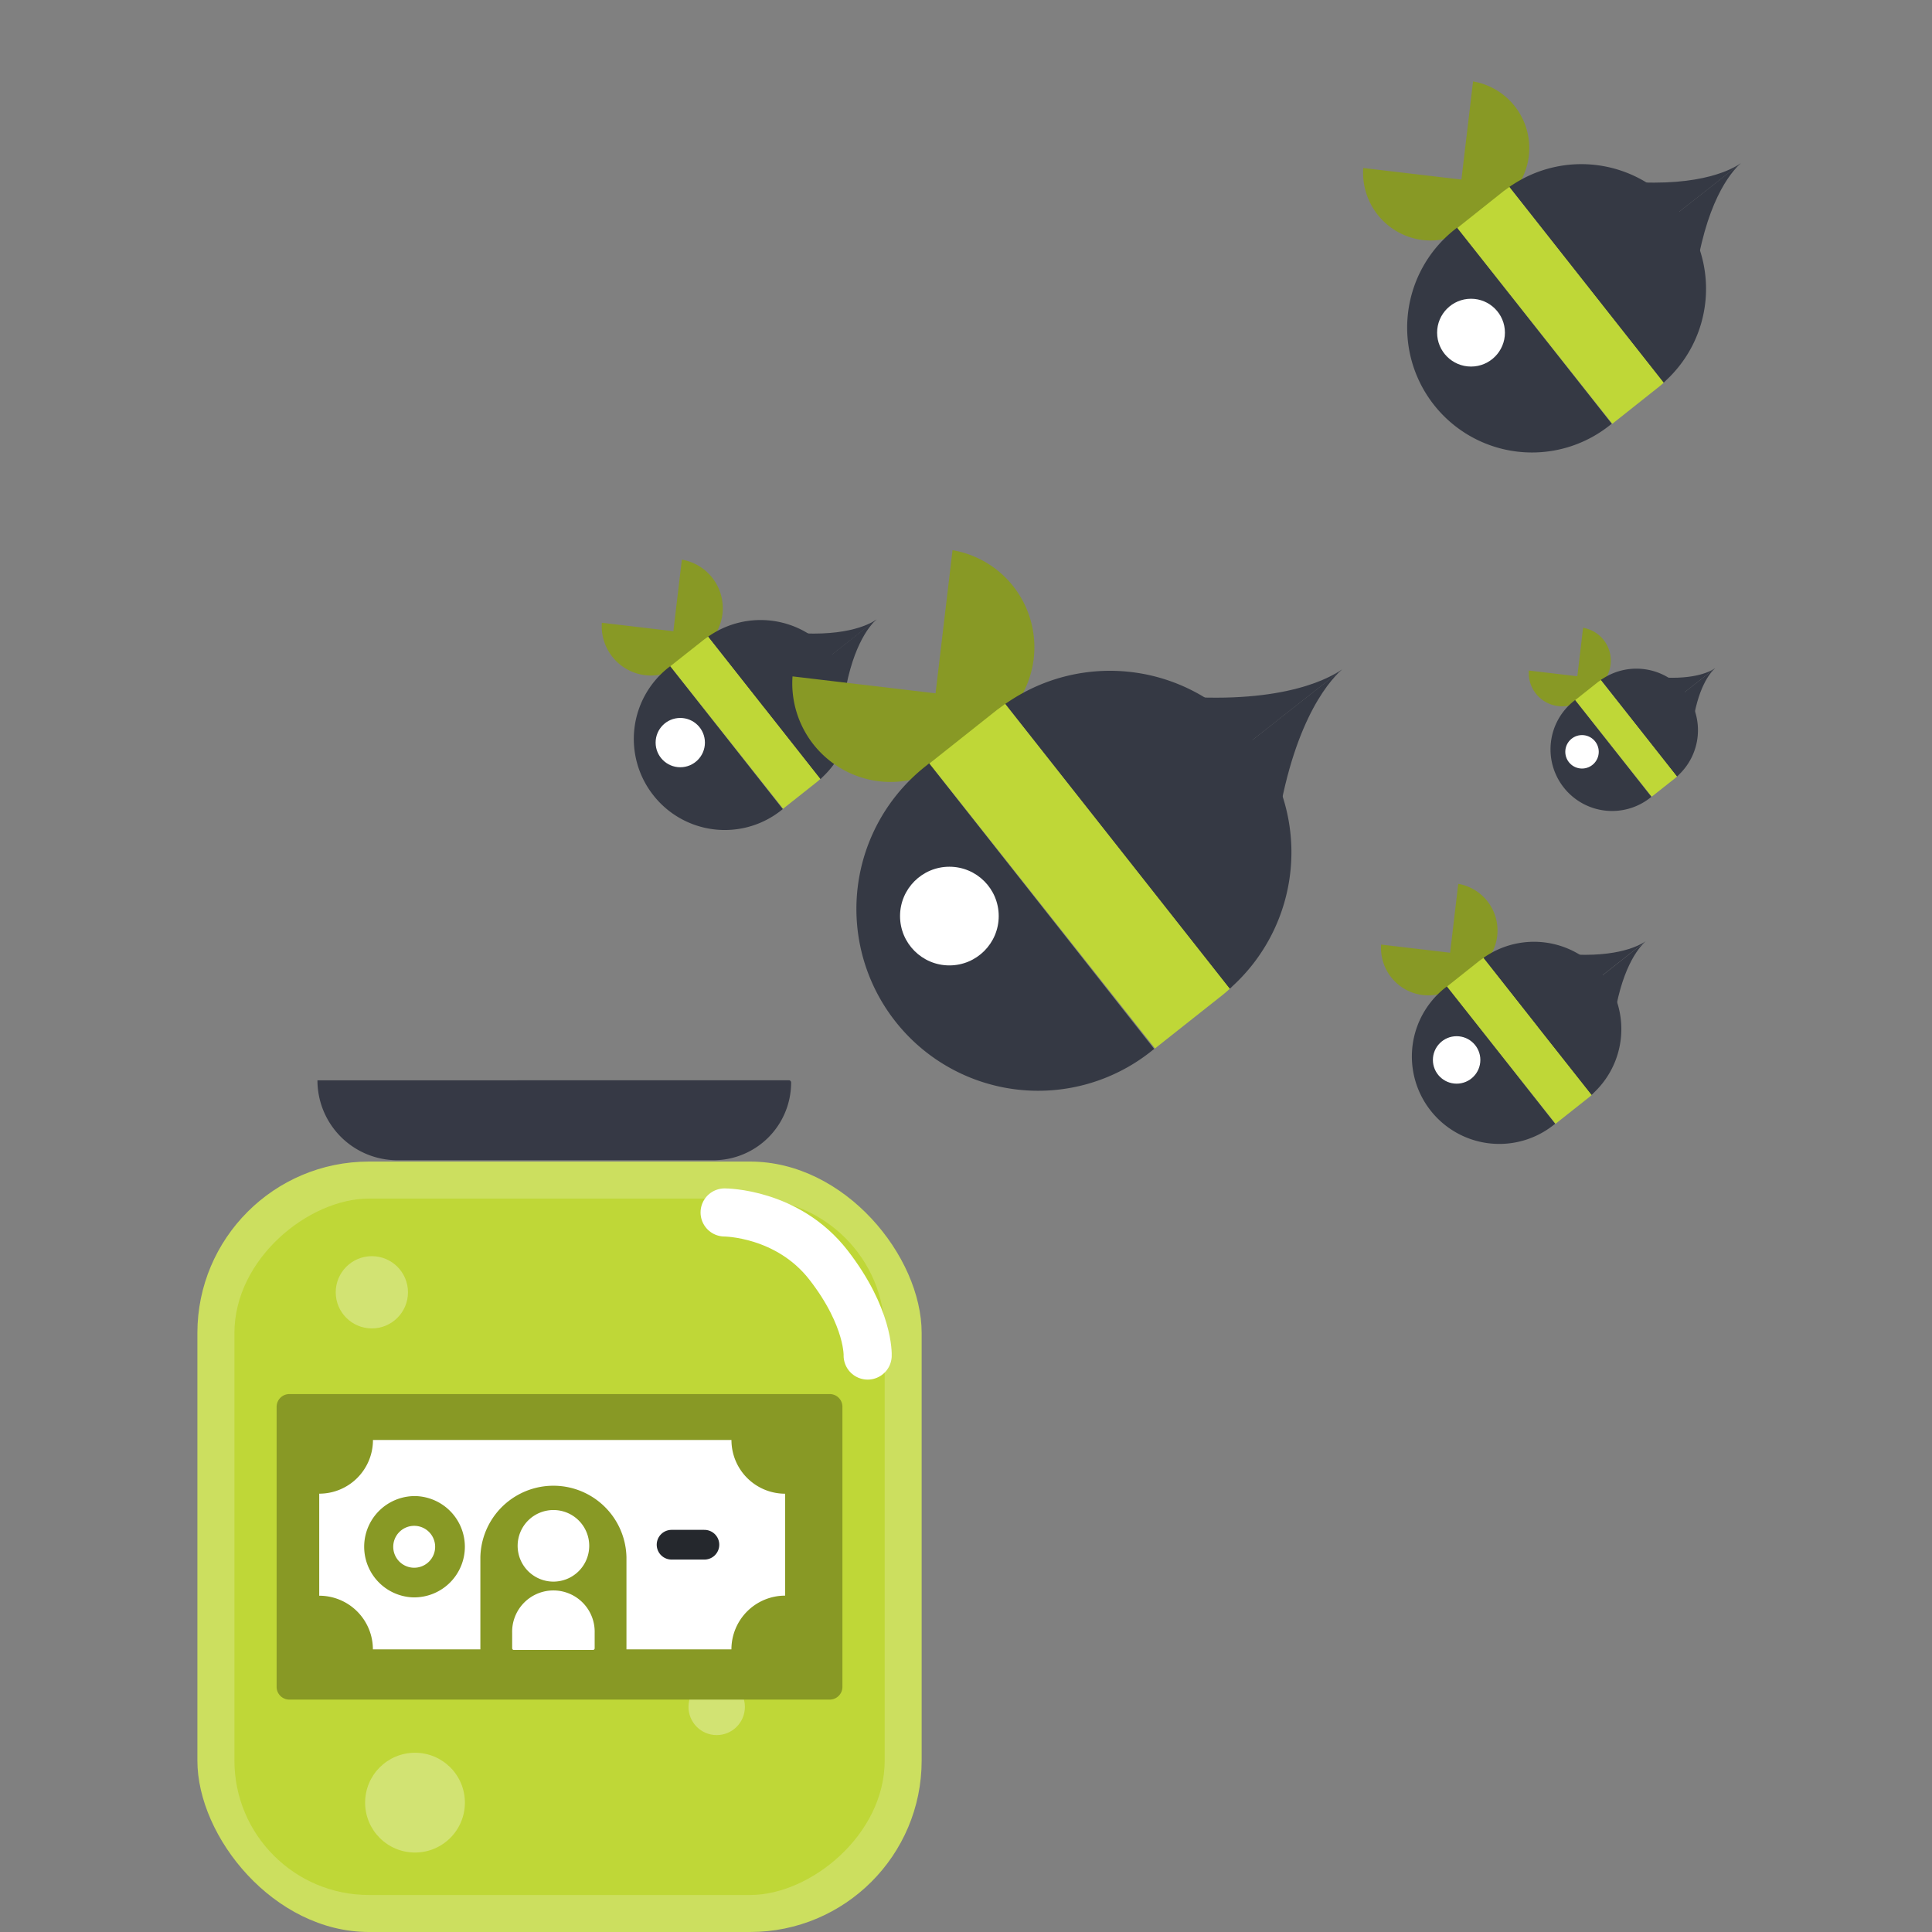 <?xml version="1.0" encoding="UTF-8"?> <svg xmlns="http://www.w3.org/2000/svg" xmlns:xlink="http://www.w3.org/1999/xlink" id="Layer_1" data-name="Layer 1" viewBox="0 0 522 522"><rect x="0" y="0" width="522" height="522" fill="#808080" stroke="none"/><defs><style>.cls-1,.cls-11,.cls-13,.cls-7{fill:none;}.cls-2{clip-path:url(#clip-path);}.cls-3{clip-path:url(#clip-path-2);}.cls-4{fill:#bfd737;}.cls-5{fill:#e3e0d9;}.cls-6{fill:#353944;}.cls-7{stroke:#5d6169;stroke-width:14.77px;}.cls-11,.cls-13,.cls-7{stroke-linecap:round;}.cls-11,.cls-7{stroke-miterlimit:10;}.cls-8{fill:#889925;}.cls-12,.cls-9{fill:#fff;}.cls-10{fill:#ccdf5f;}.cls-11{stroke:#fff;stroke-width:13px;}.cls-12{opacity:0.3;}.cls-13{stroke:#25282d;stroke-linejoin:round;stroke-width:8.03px;}.cls-14{fill:#363945;}</style><clipPath id="clip-path"><circle class="cls-1" cx="904" cy="279.33" r="225"></circle></clipPath><clipPath id="clip-path-2"><rect class="cls-1" x="457.8" y="-205.72" width="627.33" height="720.65"></rect></clipPath></defs><g class="cls-2"><g id="_332_iron_sharpens_iron" data-name="332 iron sharpens iron"><g class="cls-3"><path class="cls-4" d="M529.13,515h0A66,66,0,0,1,463.18,449V234.42h131.9V449a66,66,0,0,1-66,65.94"></path><path class="cls-5" d="M621.33-69.1a44.81,44.81,0,0,0,47.9-8.29l.33-.3c15.66-14.42,22.14-26.21,24.16-30.59-1.77,4.49-5.77,17.33-5.3,38.62,0,.15,0,.3,0,.45a44.36,44.36,0,0,0,26.84,40.09l15.3,6.51a113.55,113.55,0,0,1-149,60,113.53,113.53,0,0,1-60-148.94Z"></path><path class="cls-4" d="M591.3,53.3A133,133,0,0,0,516.73,76l1.4.38s.07-.23.17-.67A81.81,81.81,0,0,0,521,116.08c9.08,26.84,34,46.57,74.18,58.63A47.62,47.62,0,0,1,627.09,234a48.44,48.44,0,0,1-3.14,7.86h95.53a5.38,5.38,0,0,0,5.38-5.38V186.86A133.56,133.56,0,0,0,591.3,53.3"></path><path class="cls-6" d="M458.94,193.35v39.41a5.27,5.27,0,0,0,5.27,5.27h47.14a191.55,191.55,0,0,1-38.55-29.21,169.05,169.05,0,0,1-13.86-15.47"></path></g><g class="cls-3"><path class="cls-6" d="M488,224.57h0A20.33,20.33,0,0,0,504.59,248L655.7,273.66a20.33,20.33,0,1,0,6.81-40.09L511.39,207.93A20.32,20.32,0,0,0,488,224.57"></path><path class="cls-7" d="M589.7,118.81s6.82-43.24-73-43.24"></path><path class="cls-8" d="M566.31,161.68c-23.56-11.62-38.79-27.32-45.4-46.88a80.12,80.12,0,0,1-2.64-39.52c-.1.43-.17.66-.17.66l-1.37-.37a130.69,130.69,0,0,0-57.79,108.55v9.23a169.05,169.05,0,0,0,13.86,15.47A191.55,191.55,0,0,0,511.35,238q8.52,5,17.78,9.3c2,.94,4,1.85,6.07,2.75l38.18-85.14c-2.43-1.05-4.79-2.13-7.07-3.26"></path></g></g></g><path class="cls-8" d="M398,22l-4.3,36.22a18.29,18.29,0,0,0,19.35-15.94h0A18.28,18.28,0,0,0,398,22Z"></path><path class="cls-8" d="M368.33,45.39l36.26,4.28a18.32,18.32,0,0,1-20.14,15.19h0A18.32,18.32,0,0,1,368.33,45.39Z"></path><path class="cls-6" d="M393.06,62a33.75,33.75,0,0,0-5.62,47.4h0a33.71,33.71,0,0,0,47.34,5.63l0,0,.69-.55-41.77-53Z"></path><path class="cls-4" d="M406.32,51.59l-12.57,10,41.87,52.92,12.6-10a16.06,16.06,0,0,0,1.39-1.21L407.84,50.5Z"></path><path class="cls-6" d="M407.84,50.5l41.66,52.85a33.71,33.71,0,0,0,4.23-46.16h0A33.72,33.72,0,0,0,407.84,50.5Z"></path><path class="cls-6" d="M407.91,50.45c2.3-1.33,9.26-3.75,28.28-1.71,21.28,2.28,31-2.45,34.19-4.65L428.7,76.88Z"></path><path class="cls-6" d="M449.54,103.34c1.83-2,5.85-8.14,8.32-27.16,2.75-21.2,9.62-29.52,12.48-32.08L428.7,76.88Z"></path><circle class="cls-9" cx="397.45" cy="89.88" r="9.16"></circle><path class="cls-8" d="M184.23,151.21l-3.13,26.36A13.29,13.29,0,0,0,195.18,166h0A13.3,13.3,0,0,0,184.23,151.21Z"></path><path class="cls-8" d="M162.61,168.26,189,171.38a13.32,13.32,0,0,1-14.65,11.05h0A13.33,13.33,0,0,1,162.61,168.26Z"></path><path class="cls-6" d="M180.6,180.37a24.56,24.56,0,0,0-4.08,34.49h0A24.53,24.53,0,0,0,211,219h0l.5-.4L181.1,180Z"></path><path class="cls-4" d="M190.26,172.77,181.11,180l30.47,38.51,9.17-7.26a12,12,0,0,0,1-.88L191.36,172Z"></path><path class="cls-6" d="M191.36,172l30.32,38.46a24.54,24.54,0,0,0,3.08-33.59h0A24.54,24.54,0,0,0,191.36,172Z"></path><path class="cls-6" d="M191.41,172c1.67-1,6.74-2.74,20.59-1.25,15.48,1.66,22.55-1.79,24.87-3.38l-30.33,23.86Z"></path><path class="cls-6" d="M221.71,210.44c1.33-1.43,4.26-5.93,6.06-19.77,2-15.43,7-21.48,9.08-23.35l-30.31,23.86Z"></path><circle class="cls-9" cx="183.8" cy="200.64" r="6.66"></circle><path class="cls-8" d="M427.73,169.62l-2.12,17.86a9,9,0,0,0,9.54-7.86h0A9,9,0,0,0,427.73,169.62Z"></path><path class="cls-8" d="M413.07,181.17,431,183.29a9,9,0,0,1-9.94,7.49h0A9,9,0,0,1,413.07,181.17Z"></path><path class="cls-6" d="M425.27,189.38a16.66,16.66,0,0,0-2.77,23.39h0a16.63,16.63,0,0,0,23.36,2.78h0l.33-.27-20.6-26.16Z"></path><path class="cls-4" d="M431.81,184.23l-6.2,4.92,20.66,26.11,6.22-4.92c.24-.19.46-.39.68-.6l-20.61-26Z"></path><path class="cls-6" d="M432.56,183.7l20.56,26.07A16.62,16.62,0,0,0,455.2,187h0A16.63,16.63,0,0,0,432.56,183.7Z"></path><path class="cls-6" d="M432.6,183.67c1.13-.66,4.57-1.85,13.95-.84,10.5,1.12,15.29-1.21,16.87-2.3l-20.56,16.18Z"></path><path class="cls-6" d="M453.14,209.77c.9-1,2.88-4,4.1-13.4,1.36-10.47,4.75-14.57,6.16-15.83l-20.54,16.17Z"></path><circle class="cls-9" cx="427.44" cy="203.13" r="4.52"></circle><path class="cls-8" d="M394,238.8l-3,25.37A12.8,12.8,0,0,0,404.51,253h0A12.8,12.8,0,0,0,394,238.8Z"></path><path class="cls-8" d="M373.16,255.21l25.39,3a12.82,12.82,0,0,1-14.1,10.64h0A12.83,12.83,0,0,1,373.16,255.21Z"></path><path class="cls-6" d="M390.48,266.87a23.64,23.64,0,0,0-3.94,33.2h0A23.61,23.61,0,0,0,419.71,304l0,0,.47-.38L391,266.49Z"></path><path class="cls-4" d="M399.77,259.55l-8.81,7,29.33,37.08,8.84-7a9.57,9.57,0,0,0,1-.85l-29.26-37Z"></path><path class="cls-6" d="M400.83,258.79l29.19,37a23.6,23.6,0,0,0,3-32.33h0A23.62,23.62,0,0,0,400.83,258.79Z"></path><path class="cls-6" d="M400.88,258.76c1.61-.94,6.49-2.63,19.82-1.2,14.9,1.59,21.71-1.72,23.95-3.26l-29.2,23Z"></path><path class="cls-6" d="M430.05,295.81c1.28-1.37,4.09-5.7,5.83-19,1.93-14.85,6.74-20.68,8.74-22.47l-29.17,23Z"></path><circle class="cls-9" cx="393.56" cy="286.38" r="6.41"></circle><path class="cls-8" d="M257.36,148.65l-6.25,52.71a26.59,26.59,0,0,0,28.16-23.2h0A26.6,26.6,0,0,0,257.36,148.65Z"></path><path class="cls-8" d="M214.13,182.75,266.89,189a26.64,26.64,0,0,1-29.3,22.1h0A26.65,26.65,0,0,1,214.13,182.75Z"></path><path class="cls-6" d="M250.11,207a49.12,49.12,0,0,0-8.17,69l0,0h0a49.07,49.07,0,0,0,68.9,8.2l0,0,1-.8-60.79-77.17Z"></path><path class="cls-4" d="M269.42,191.77l-18.29,14.51,60.93,77,18.35-14.52a24,24,0,0,0,2-1.77l-60.79-76.83Z"></path><path class="cls-6" d="M271.63,190.19l60.64,76.92a49.07,49.07,0,0,0,6.15-67.18h0A49.07,49.07,0,0,0,271.63,190.19Z"></path><path class="cls-6" d="M271.73,190.12c3.34-1.94,13.48-5.47,41.17-2.49,31,3.31,45.1-3.58,49.75-6.77L302,228.59Z"></path><path class="cls-6" d="M332.32,267.1c2.67-2.85,8.52-11.85,12.12-39.53,4-30.87,14-43,18.16-46.7L302,228.59Z"></path><circle class="cls-9" cx="256.51" cy="247.51" r="13.33"></circle><rect class="cls-10" x="53.33" y="313.84" width="195.69" height="208.16" rx="46.33"></rect><rect class="cls-4" x="57.1" y="330.07" width="188.16" height="175.69" rx="36.33" transform="translate(569.1 266.74) rotate(90)"></rect><path class="cls-11" d="M195.78,327.59s17.05,0,28.08,14.22,10.57,24.44,10.57,24.44"></path><circle class="cls-12" cx="100.47" cy="349.16" r="9.76"></circle><circle class="cls-12" cx="193.64" cy="461.18" r="7.62"></circle><circle class="cls-12" cx="112.13" cy="487.05" r="13.48"></circle><g id="money"><path class="cls-8" d="M224.18,459.21l-146,0a3.44,3.44,0,0,1-3.44-3.44l0-75.67a3.44,3.44,0,0,1,3.44-3.44l146,0a3.42,3.42,0,0,1,3.43,3.44v75.67a3.44,3.44,0,0,1-3.44,3.44"></path><path class="cls-9" d="M100.76,445.63l96.86,0h0a14.52,14.52,0,0,1,14.52-14.51h0V403.58h0a14.5,14.5,0,0,1-14.51-14.51h0l-96.86,0h0a14.5,14.5,0,0,1-14.52,14.5h0v27.57h0a14.5,14.5,0,0,1,14.5,14.52Z"></path><line class="cls-13" x1="181.45" y1="417.36" x2="190.32" y2="417.36"></line><line class="cls-13" x1="116.93" y1="417.34" x2="108.05" y2="417.34"></line><path class="cls-9" d="M121.59,417.91a9.67,9.67,0,1,1-9.67-9.67,9.66,9.66,0,0,1,9.67,9.67"></path><path class="cls-8" d="M111.59,431.59a13.69,13.69,0,0,1,.33-27.37h.31a13.7,13.7,0,0,1,13.37,13.68h0a13.69,13.69,0,0,1-13.69,13.69Zm.46-19.33h-.13a5.66,5.66,0,1,0,5.65,5.65h0A5.66,5.66,0,0,0,112.05,412.26Z"></path><path class="cls-8" d="M168.46,446.65H130.58a.79.79,0,0,1-.79-.79V420.72a19.74,19.74,0,0,1,39.47,0v25.14a.79.79,0,0,1-.79.79"></path><path class="cls-9" d="M160.22,445.79H138.83a.45.45,0,0,1-.45-.44v-4.15a11.15,11.15,0,1,1,22.29,0v4.14a.45.45,0,0,1-.44.45"></path><path class="cls-9" d="M159.2,417.66a9.67,9.67,0,1,1-9.67-9.67,9.66,9.66,0,0,1,9.67,9.67"></path></g><path class="cls-14" d="M85.77,291.89h0a21.59,21.59,0,0,0,21.6,21.59h85.38a21,21,0,0,0,21-21h0a.61.61,0,0,0-.61-.61Z"></path></svg> 